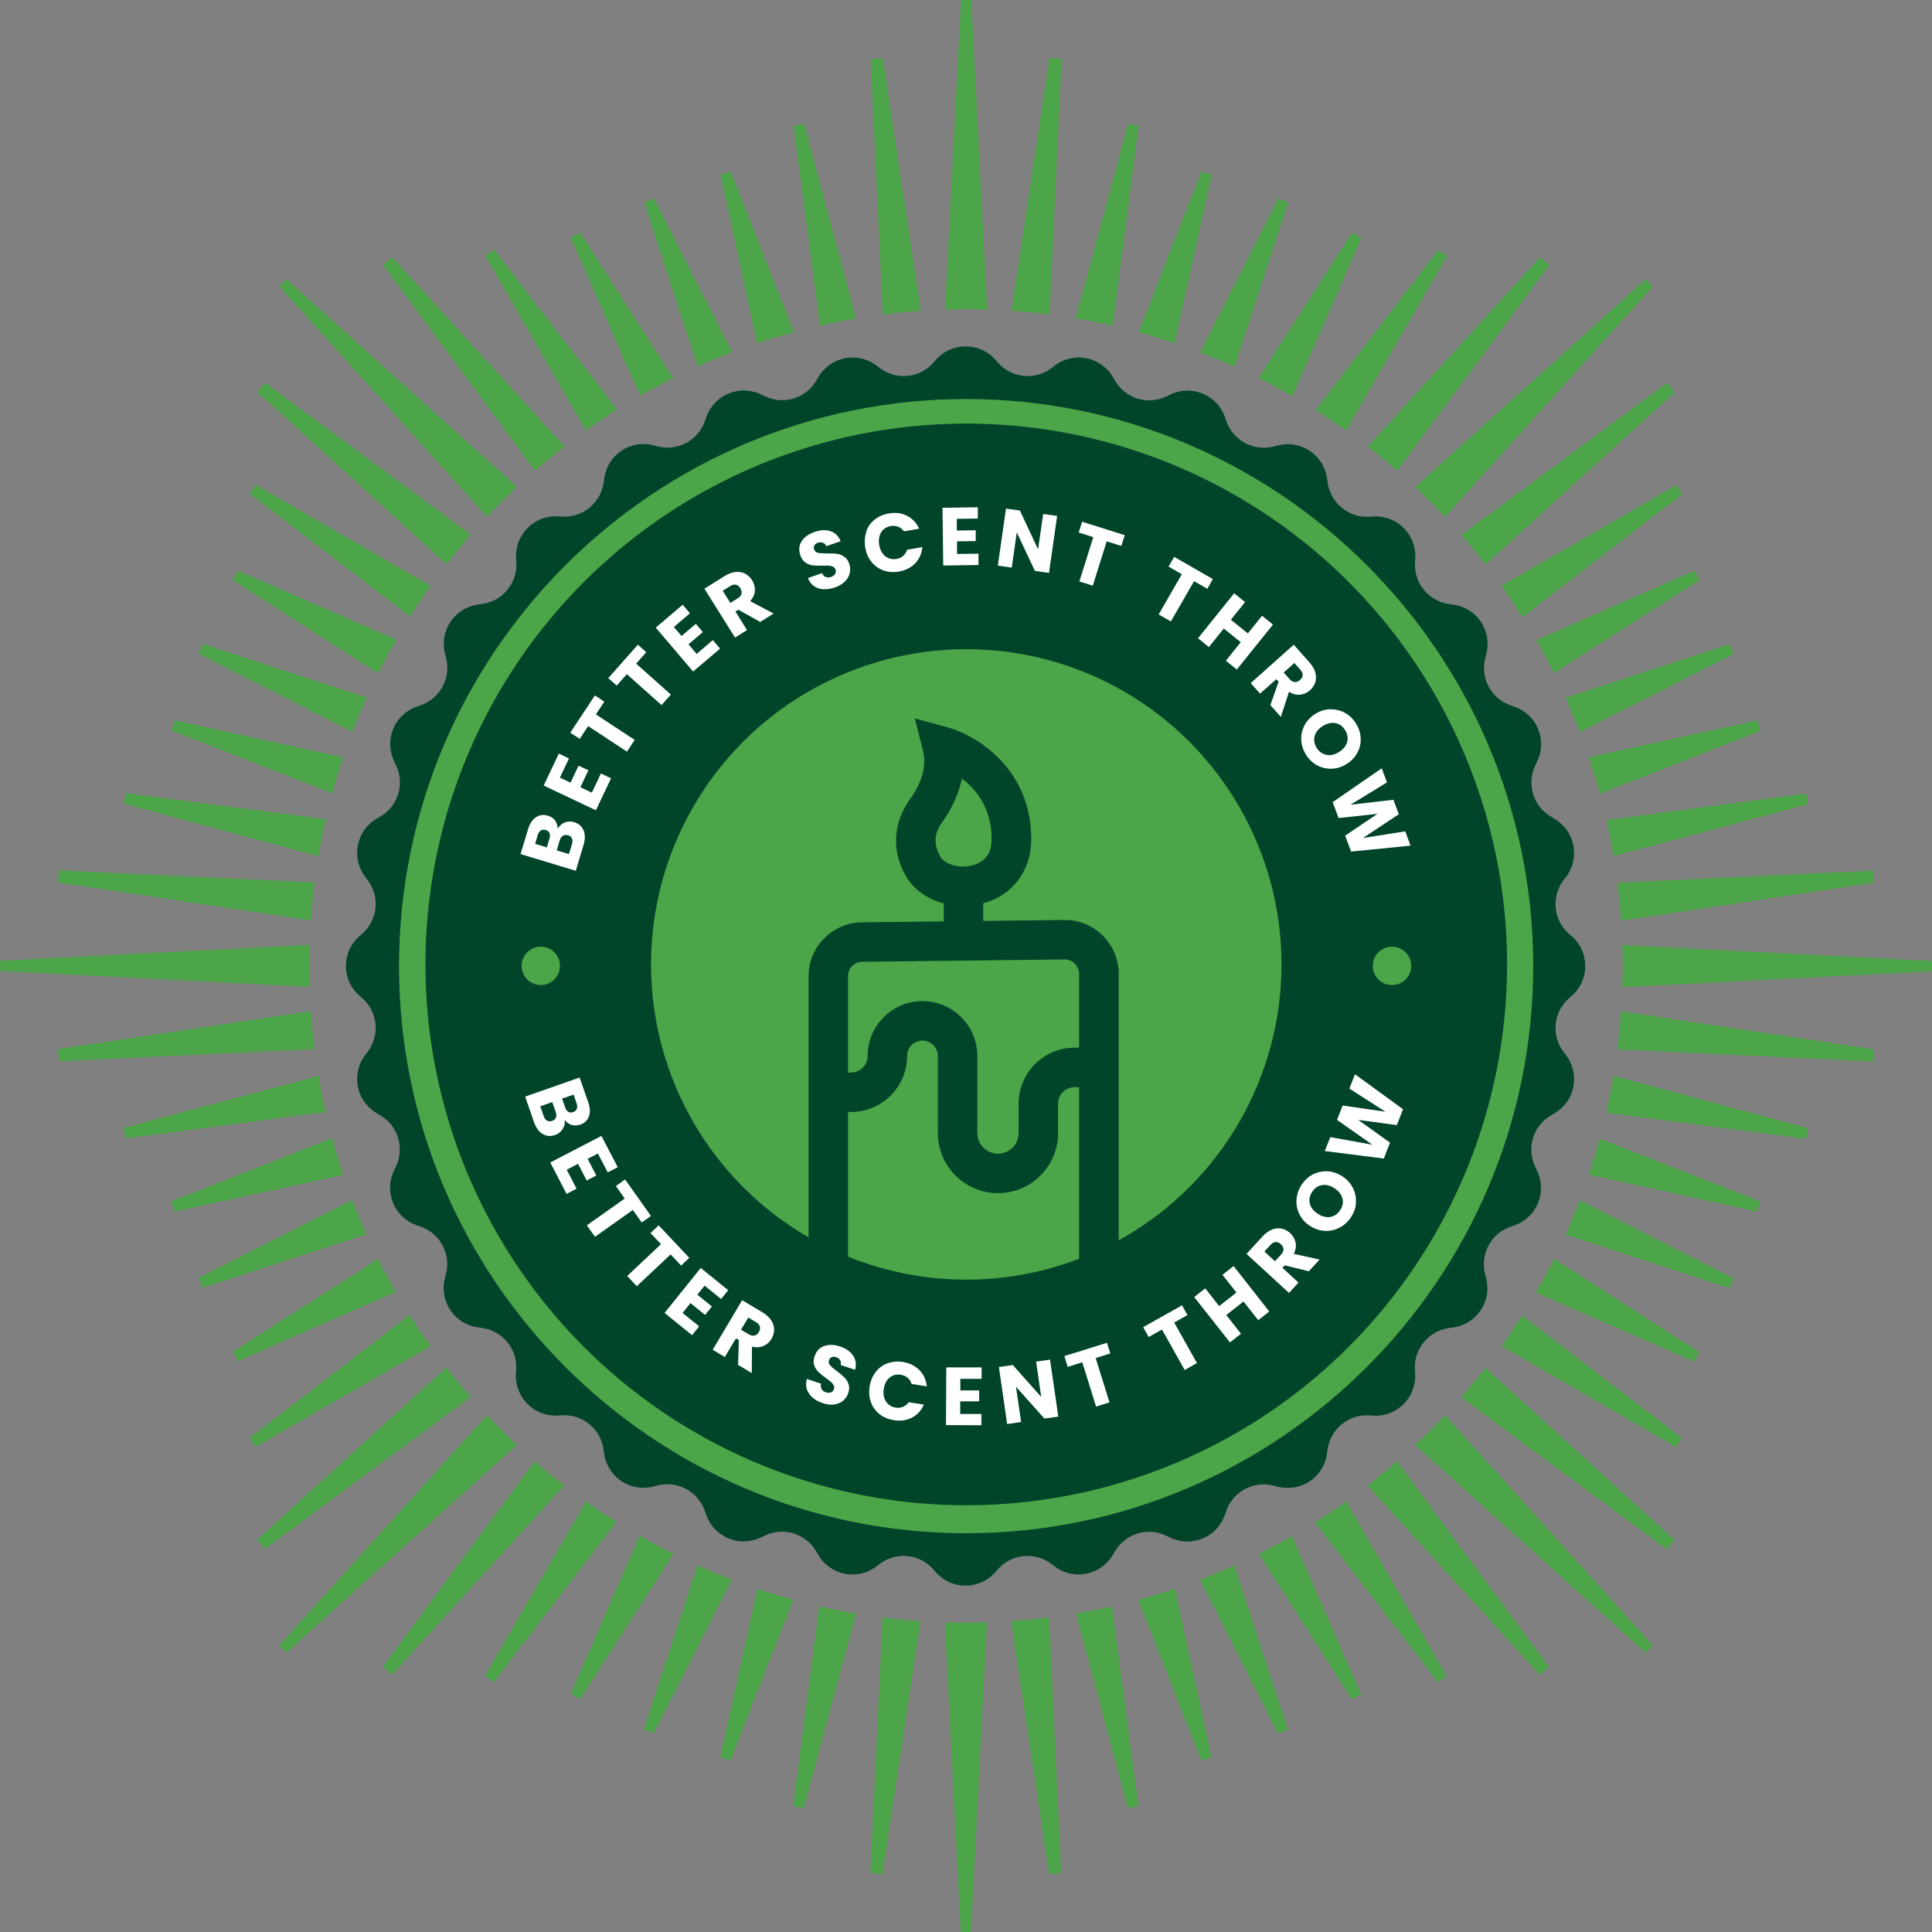 <?xml version="1.0" encoding="UTF-8"?><svg id="Layer_2" xmlns="http://www.w3.org/2000/svg" viewBox="0 0 146.9 146.9"><rect x="0" y="0" width="146.9" height="146.9" fill="#808080" stroke="none"/><defs><style>.cls-1{fill:#4ca548;}.cls-1,.cls-2,.cls-3{stroke-width:0px;}.cls-2{fill:#fff;}.cls-3{fill:#00442a;}</style></defs><g id="Layer_1-2"><circle class="cls-1" cx="73.47" cy="73.33" r="43.84"/><circle class="cls-3" cx="73.47" cy="73.33" r="41.12"/><path class="cls-3" d="m119.08,80.24l-.2-.26c-.94-1.25-.77-3.02.4-4.06l.25-.22h0c1.34-1.2,1.34-3.3,0-4.49h0s-.25-.22-.25-.22c-1.17-1.04-1.34-2.81-.4-4.06l.2-.26c1.08-1.44.67-3.49-.88-4.41h0l-.28-.17c-1.35-.79-1.86-2.49-1.18-3.9l.14-.3h0c.78-1.62-.02-3.56-1.72-4.15h0l-.31-.11c-1.48-.52-2.31-2.08-1.92-3.6l.08-.32h0c.45-1.74-.71-3.49-2.5-3.73h0l-.33-.05c-1.55-.22-2.68-1.59-2.59-3.15l.02-.33h0c.1-1.79-1.38-3.28-3.18-3.18h0l-.33.02c-1.56.09-2.93-1.04-3.15-2.59l-.05-.33c-.25-1.78-1.99-2.95-3.73-2.5h0l-.32.08c-1.52.39-3.08-.44-3.6-1.92l-.11-.31h0c-.59-1.7-2.53-2.5-4.15-1.72l-.3.14c-1.41.68-3.11.17-3.9-1.18l-.17-.29h0c-.91-1.55-2.97-1.96-4.41-.88h0l-.26.2c-1.25.94-3.02.77-4.06-.4l-.22-.25h0c-1.2-1.34-3.29-1.34-4.49,0h0s-.22.25-.22.25c-1.04,1.17-2.81,1.34-4.06.4l-.26-.2h0c-1.44-1.08-3.49-.67-4.41.88h0s-.17.28-.17.28c-.79,1.35-2.49,1.86-3.9,1.18l-.3-.14h0c-1.62-.78-3.56.02-4.15,1.72h0s-.11.31-.11.31c-.52,1.48-2.08,2.31-3.6,1.92l-.32-.08h0c-1.74-.45-3.49.71-3.73,2.5h0s-.05.33-.05.33c-.22,1.55-1.59,2.68-3.15,2.59l-.33-.02c-1.79-.1-3.28,1.38-3.18,3.18l.02.33c.09,1.56-1.04,2.93-2.59,3.15l-.33.05h0c-1.78.25-2.95,1.99-2.5,3.73h0s.08.32.08.32c.39,1.52-.44,3.08-1.92,3.6l-.31.11h0c-1.7.59-2.5,2.53-1.72,4.15h0s.14.3.14.3c.68,1.41.17,3.11-1.18,3.9l-.29.17h0c-1.55.91-1.96,2.97-.88,4.41h0s.2.26.2.26c.94,1.25.77,3.02-.4,4.06l-.25.22c-1.34,1.2-1.34,3.3,0,4.49h0l.25.22c1.17,1.04,1.34,2.81.4,4.06l-.2.26h0c-1.08,1.44-.67,3.49.88,4.41h0s.28.17.28.17c1.35.79,1.86,2.49,1.18,3.9l-.14.3h0c-.78,1.62.02,3.56,1.72,4.15h0l.31.11c1.48.52,2.31,2.08,1.92,3.6l-.08.32h0c-.45,1.74.72,3.49,2.5,3.73h0l.33.05c1.55.22,2.68,1.59,2.59,3.15l-.02.33h0c-.1,1.79,1.38,3.28,3.18,3.18h0l.33-.02c1.56-.09,2.93,1.04,3.15,2.59l.05.33h0c.25,1.78,1.99,2.95,3.73,2.5h0l.32-.08c1.52-.39,3.08.44,3.6,1.92l.11.31h0c.59,1.7,2.53,2.5,4.15,1.72h0l.3-.14c1.41-.68,3.11-.17,3.9,1.18l.17.29c.91,1.55,2.97,1.96,4.41.88h0s.26-.2.26-.2c1.25-.94,3.02-.77,4.06.4l.22.25h0c1.2,1.34,3.29,1.34,4.49,0h0s.22-.25.22-.25c1.04-1.17,2.81-1.34,4.06-.4l.26.2h0c1.44,1.08,3.49.67,4.41-.88h0s.17-.28.17-.28c.79-1.35,2.49-1.86,3.9-1.18l.3.14h0c1.62.78,3.56-.02,4.15-1.72h0s.11-.31.11-.31c.52-1.48,2.08-2.31,3.6-1.92l.32.08h0c1.74.45,3.49-.71,3.73-2.5h0s.05-.33.05-.33c.22-1.55,1.59-2.68,3.15-2.59l.33.02h0c1.79.1,3.28-1.38,3.18-3.18h0s-.02-.33-.02-.33c-.09-1.56,1.04-2.93,2.59-3.15l.33-.05h0c1.78-.25,2.95-1.99,2.5-3.73h0s-.08-.32-.08-.32c-.39-1.52.44-3.08,1.92-3.6l.31-.11c1.7-.59,2.5-2.53,1.72-4.15h0s-.14-.3-.14-.3c-.68-1.41-.17-3.11,1.18-3.9l.29-.17h0c1.55-.91,1.96-2.97.88-4.41h0Zm-45.62,36.34c-23.78,0-43.12-19.35-43.12-43.12s19.34-43.12,43.12-43.12,43.12,19.35,43.12,43.12-19.35,43.12-43.12,43.12Z"/><circle class="cls-1" cx="73.47" cy="73.33" r="23.97"/><circle class="cls-1" cx="105.84" cy="73.44" r="1.46"/><circle class="cls-1" cx="41.12" cy="73.44" r="1.46"/><path class="cls-2" d="m42.77,85.86c-.14.21-.32.36-.56.44-.35.12-.66.1-.95-.08-.29-.17-.51-.47-.66-.91l-.67-1.93,4.14-1.45.65,1.86c.15.42.17.79.06,1.09-.11.31-.33.52-.66.63-.24.08-.47.09-.67.02-.21-.07-.38-.2-.51-.39.03.26-.02.49-.16.7Zm-1.17-.65c.11.06.24.07.38.02.15-.05.24-.14.29-.26.05-.13.04-.27-.02-.44l-.26-.73-.91.32.26.74c.06.17.14.29.25.35Zm1.14-1.67l.23.66c.06.17.14.28.24.34.1.06.23.07.37.02.14-.05.23-.13.28-.25.04-.11.04-.25-.02-.42l-.23-.66-.87.3Z"/><path class="cls-2" d="m45.47,87.7l-.79.41.66,1.27-.73.38-.66-1.27-.86.45.75,1.44-.76.4-1.24-2.39,3.89-2.02,1.24,2.38-.76.39-.75-1.43Z"/><path class="cls-2" d="m49.49,92.46l-.7.49-.67-.95-2.88,2.04-.62-.87,2.88-2.04-.67-.95.7-.5,1.96,2.77Z"/><path class="cls-2" d="m52.41,95.64l-.62.59-.8-.85-2.57,2.42-.73-.78,2.57-2.42-.8-.84.62-.59,2.33,2.47Z"/><path class="cls-2" d="m53.58,97.75l-.56.69,1.11.9-.52.64-1.11-.9-.6.75,1.26,1.02-.54.67-2.09-1.69,2.75-3.42,2.09,1.69-.54.67-1.26-1.02Z"/><path class="cls-2" d="m56.12,103.78l.06-1.89-.22-.13-.85,1.42-.92-.55,2.24-3.77,1.54.92c.3.18.52.38.67.61.15.23.22.46.22.71,0,.24-.07.47-.2.7-.15.25-.35.43-.61.54-.26.11-.55.13-.87.05l-.02,2.01-1.04-.62Zm.23-2.67l.57.34c.17.1.32.13.45.1.13-.03.25-.12.33-.27.09-.14.11-.28.08-.41s-.14-.25-.31-.35l-.57-.34-.56.93Z"/><path class="cls-2" d="m61.78,106.26c-.21-.18-.35-.39-.43-.63-.08-.24-.08-.5,0-.78l1.08.36c-.04.16-.02.3.04.41.06.11.17.19.32.24.15.05.28.05.39.01.11-.04.19-.12.23-.25.03-.1.03-.2-.02-.29-.05-.09-.11-.17-.2-.25-.09-.08-.21-.17-.38-.29-.24-.17-.43-.33-.58-.47-.14-.14-.25-.31-.32-.51-.07-.2-.06-.43.03-.69.13-.39.37-.65.72-.77.35-.13.76-.12,1.21.03.46.15.79.38,1,.7.21.31.26.67.15,1.07l-1.1-.36c.04-.14.02-.26-.04-.37-.07-.11-.17-.18-.31-.23-.12-.04-.23-.04-.33,0-.1.04-.17.12-.21.24-.04.13-.02.26.09.38.1.12.27.26.51.44.24.18.43.34.57.48.14.14.25.31.32.51.07.2.06.42-.02.67-.08.24-.21.43-.39.59-.19.15-.41.25-.68.29-.27.04-.56,0-.87-.1-.3-.1-.56-.24-.77-.42Z"/><path class="cls-2" d="m66.58,104.32c.24-.31.54-.53.9-.66.36-.13.75-.17,1.17-.1.51.08.93.29,1.26.62.32.33.51.74.56,1.23l-1.16-.18c-.06-.2-.16-.35-.3-.47-.14-.12-.32-.2-.52-.23-.33-.05-.61.02-.84.21-.24.19-.39.48-.45.86-.06.38,0,.7.16.96.17.26.41.41.74.47.2.03.39.01.56-.06.17-.07.32-.19.43-.35l1.16.18c-.2.45-.5.78-.91.99-.41.21-.87.28-1.39.19-.42-.07-.78-.22-1.08-.46-.3-.24-.52-.54-.65-.9-.13-.36-.16-.76-.1-1.19.07-.43.22-.79.46-1.1Z"/><path class="cls-2" d="m73.02,104.83v.89s1.43,0,1.43,0v.83s-1.44,0-1.44,0v.96s1.61,0,1.61,0v.86s-2.69-.01-2.69-.01l.02-4.39h2.69s0,.87,0,.87h-1.62Z"/><path class="cls-2" d="m80.47,107.71l-1.06.15-2.16-2.42.39,2.68-1.06.16-.63-4.34,1.06-.15,2.16,2.43-.39-2.69,1.06-.15.63,4.34Z"/><path class="cls-2" d="m84.17,102.09l.25.82-1.11.35,1.05,3.37-1.02.32-1.05-3.37-1.11.35-.25-.82,3.24-1.01Z"/><path class="cls-2" d="m89.87,99.24l.42.75-1.01.57,1.73,3.08-.93.53-1.73-3.08-1.01.57-.42-.75,2.96-1.66Z"/><path class="cls-2" d="m93.8,96.27l2.71,3.45-.84.66-1.12-1.42-1.31,1.03,1.12,1.42-.84.66-2.72-3.45.84-.66,1.06,1.35,1.31-1.03-1.06-1.35.84-.66Z"/><path class="cls-2" d="m99.52,96.66l-1.84-.45-.17.19,1.22,1.12-.72.79-3.23-2.97,1.21-1.32c.23-.25.48-.43.73-.53s.5-.12.74-.07c.24.05.45.17.64.34.21.2.35.43.41.71.06.28.01.56-.13.87l1.96.43-.82.89Zm-2.57-.77l.45-.49c.13-.14.2-.29.19-.42s-.07-.26-.2-.38c-.12-.11-.25-.17-.39-.16-.14,0-.27.08-.41.23l-.45.49.8.74Z"/><path class="cls-2" d="m101.86,93.34c-.35.18-.72.27-1.12.25-.4-.02-.78-.15-1.14-.38s-.63-.53-.8-.89c-.18-.36-.25-.73-.22-1.12.03-.39.16-.76.38-1.11.23-.34.51-.61.86-.79.35-.18.72-.26,1.11-.24.39.02.77.15,1.13.38.36.24.63.53.81.89.18.36.25.73.23,1.12s-.15.76-.38,1.1c-.22.34-.51.61-.86.79Zm.21-2.22c-.08-.3-.28-.56-.6-.77-.32-.21-.64-.29-.95-.24s-.56.22-.75.51c-.19.3-.25.59-.18.9.08.3.28.56.61.77.32.21.64.29.95.24.31-.05.56-.22.75-.52.19-.29.25-.59.17-.89Z"/><path class="cls-2" d="m103.01,81.67l3.67,2.67-.47,1.21-2.94-.4,2.42,1.73-.47,1.21-4.49-.57.42-1.06,3.2.58-2.69-1.89.43-1.09,3.25.47-2.74-1.76.42-1.07Z"/><path class="cls-2" d="m42.93,62.54c.23-.09.47-.1.72-.03.35.11.59.31.72.62.13.31.13.68,0,1.12l-.59,1.96-4.2-1.27.57-1.89c.13-.43.33-.73.6-.91.27-.18.57-.22.91-.12.25.08.43.2.56.38.12.18.18.39.18.62.13-.23.31-.39.54-.48Zm-1.35,1.89l.2-.67c.05-.17.05-.31,0-.42-.05-.11-.14-.19-.29-.23-.14-.04-.27-.03-.37.03-.1.07-.18.18-.23.35l-.2.67.88.27Zm1.91-.68c-.05-.12-.15-.2-.3-.24-.15-.04-.28-.03-.39.04s-.2.19-.25.37l-.22.74.93.28.23-.75c.05-.17.05-.32,0-.43Z"/><path class="cls-2" d="m42.58,59.13l.8.38.61-1.29.75.35-.61,1.29.87.41.69-1.46.77.37-1.15,2.43-3.97-1.88,1.15-2.43.77.37-.69,1.46Z"/><path class="cls-2" d="m45.24,52.88l.71.47-.64.97,2.95,1.94-.59.89-2.95-1.94-.64.97-.72-.47,1.87-2.83Z"/><path class="cls-2" d="m48.5,49.02l.64.57-.77.87,2.64,2.35-.71.8-2.64-2.35-.77.87-.64-.57,2.25-2.54Z"/><path class="cls-2" d="m51.24,47.68l.58.68,1.09-.93.53.63-1.09.93.62.73,1.23-1.05.55.65-2.05,1.74-2.84-3.34,2.05-1.74.55.65-1.23,1.05Z"/><path class="cls-2" d="m57.79,47.28l-1.65-.92-.22.14.88,1.41-.91.57-2.33-3.72,1.52-.95c.29-.18.57-.29.85-.32.27-.03.51.02.73.13.21.12.39.28.53.5.15.25.22.51.21.79-.02.28-.14.55-.36.8l1.78.94-1.02.64Zm-2.27-1.43l.56-.35c.17-.1.26-.22.3-.36.03-.13,0-.27-.09-.42-.09-.14-.2-.23-.33-.26s-.28,0-.45.11l-.56.35.58.92Z"/><path class="cls-2" d="m62.63,44.81c-.27-.01-.52-.09-.73-.24-.21-.14-.37-.35-.47-.62l1.07-.37c.07.15.16.25.28.29.12.05.25.05.4,0,.15-.05.26-.13.32-.23.06-.1.07-.21.03-.33-.04-.1-.1-.17-.19-.22-.09-.04-.2-.07-.31-.08-.12,0-.28,0-.48,0-.3.01-.54,0-.74-.02-.2-.02-.39-.1-.56-.21-.18-.12-.31-.31-.4-.57-.13-.39-.1-.74.1-1.05.2-.32.53-.55.98-.71.46-.16.86-.18,1.22-.06.36.12.61.37.77.76l-1.09.38c-.05-.13-.14-.22-.26-.26-.12-.05-.25-.04-.39,0-.12.04-.21.11-.26.2-.05.09-.06.2-.01.32.05.13.15.22.3.25.15.03.38.04.67.04.3,0,.55,0,.74.03.2.02.38.09.56.21s.31.3.39.54c.08.24.1.47.04.71-.05.23-.17.45-.36.64-.19.19-.44.34-.75.45-.3.11-.59.15-.87.14Z"/><path class="cls-2" d="m65.86,40.42c.13-.37.34-.67.64-.91.3-.24.66-.4,1.08-.47.51-.09.98-.03,1.39.18.41.21.72.54.92.98l-1.16.2c-.12-.17-.26-.28-.44-.35-.17-.07-.36-.08-.56-.05-.32.06-.57.21-.73.47-.16.26-.21.58-.15.96.06.38.22.66.46.86.24.19.52.26.85.21.2-.03.37-.11.51-.23s.24-.28.3-.47l1.16-.2c-.04.49-.23.9-.54,1.23-.32.33-.74.54-1.25.63-.42.07-.81.04-1.17-.09s-.67-.35-.91-.65c-.24-.3-.4-.67-.47-1.09-.07-.43-.04-.82.08-1.19Z"/><path class="cls-2" d="m72.75,39.45v.89s1.44-.02,1.44-.02v.82s-1.42.02-1.42.02v.96s1.63-.02,1.63-.02v.86s-2.68.04-2.68.04l-.06-4.39,2.69-.04v.86s-1.61.02-1.61.02Z"/><path class="cls-2" d="m79.75,43.56l-1.06-.15-1.38-2.93-.38,2.68-1.06-.15.62-4.34,1.06.15,1.38,2.95.39-2.69,1.06.15-.62,4.34Z"/><path class="cls-2" d="m85.52,40.69l-.26.82-1.11-.35-1.06,3.37-1.02-.32,1.06-3.37-1.11-.35.26-.82,3.24,1.02Z"/><path class="cls-2" d="m92.22,44.03l-.42.74-1.01-.58-1.76,3.06-.93-.53,1.76-3.06-1.01-.58.43-.74,2.94,1.69Z"/><path class="cls-2" d="m96.79,47.49l-2.75,3.42-.83-.67,1.13-1.41-1.29-1.04-1.13,1.41-.83-.67,2.75-3.42.83.67-1.08,1.34,1.29,1.04,1.08-1.34.83.67Z"/><path class="cls-2" d="m96.59,53.62l.63-1.79-.17-.19-1.24,1.1-.71-.8,3.27-2.92,1.19,1.34c.23.26.38.52.45.78.07.26.07.51,0,.74-.08.23-.21.43-.4.6-.22.19-.47.31-.75.34-.28.03-.56-.04-.85-.22l-.62,1.91-.8-.9Zm1.02-2.48l.44.49c.13.15.26.22.4.23s.27-.04.4-.16c.12-.11.19-.23.2-.37,0-.14-.06-.28-.19-.42l-.44-.5-.81.72Z"/><path class="cls-2" d="m98.94,56.27c-.02-.39.06-.76.25-1.12.18-.35.46-.64.82-.87.36-.23.74-.34,1.14-.35.4,0,.77.08,1.11.27.34.19.63.46.84.81.22.35.34.72.36,1.11.02.39-.06.76-.25,1.11-.19.35-.46.64-.82.86-.36.23-.75.35-1.14.36-.4.01-.77-.08-1.11-.26-.34-.19-.62-.46-.84-.81-.22-.35-.34-.72-.36-1.12Zm1.92,1.13c.31.06.63-.02.95-.22.33-.21.54-.46.62-.76s.03-.6-.15-.9c-.19-.3-.43-.48-.74-.54s-.62.02-.96.22c-.33.21-.54.46-.62.76-.08.3-.03.6.15.9.19.3.43.47.74.53Z"/><path class="cls-2" d="m107.24,64.3l-4.51.45-.45-1.21,2.46-1.66-2.96.32-.45-1.21,3.73-2.57.4,1.07-2.78,1.7,3.27-.38.41,1.1-2.73,1.81,3.22-.51.4,1.08Z"/><path class="cls-3" d="m85.05,99.34h-3v-25.29c0-.29-.12-.57-.32-.78-.21-.2-.48-.32-.77-.32h-.01l-15.39.18c-.6,0-1.08.5-1.08,1.09v25.11h-3v-25.11c0-2.23,1.82-4.07,4.05-4.09l15.39-.18c1.13,0,2.14.41,2.92,1.18s1.22,1.81,1.22,2.91v25.29Z"/><path class="cls-3" d="m75.88,90.72c-2.52,0-4.57-2.05-4.57-4.57v-5.86c0-.65-.53-1.17-1.17-1.17s-1.17.53-1.17,1.17c0,2.35-1.91,4.26-4.26,4.26h-1.94v-3h1.94c.69,0,1.26-.56,1.26-1.26,0-2.3,1.87-4.17,4.17-4.17s4.17,1.87,4.17,4.17v5.86c0,.86.7,1.57,1.57,1.57s1.57-.7,1.57-1.57v-2.23c0-2.35,1.91-4.26,4.26-4.26h2.04v3h-2.04c-.69,0-1.26.56-1.26,1.26v2.23c0,2.52-2.05,4.57-4.57,4.57Z"/><rect class="cls-3" x="71.76" y="66.93" width="3" height="3.98"/><path class="cls-3" d="m73.23,68.88c-1.8,0-3.5-.83-4.31-2.2-.92-1.56-.87-2.95-.67-3.85.16-.73.49-1.45.99-2.13.41-.57,1.33-2.06.95-3.58l-.63-2.49,2.48.67c2.2.6,6.37,3.14,6.37,8.5,0,2.4-1.4,4.27-3.65,4.88-.5.14-1.01.2-1.52.2Zm-.09-9.69c-.31,1.5-1.05,2.69-1.47,3.27-.25.35-.42.69-.49,1.02-.08.38-.09.97.33,1.68.31.53,1.4.92,2.46.63.95-.26,1.43-.93,1.43-1.98,0-2.36-1.16-3.79-2.26-4.61Z"/><path class="cls-1" d="m73.45,123.39c-.54,0-1.07-.02-1.61-.04l1.21,23.55h.78l1.21-23.55c-.53.02-1.06.04-1.59.04Z"/><path class="cls-1" d="m76.88,123.26l2.89,19.23.92-.09-.92-19.42c-.96.12-1.92.22-2.89.28Z"/><path class="cls-1" d="m81.81,122.68l3.95,14.81.8-.16-2.01-15.19c-.91.21-1.82.39-2.74.54Z"/><path class="cls-1" d="m91.24,120.12l5.93,11.69.75-.31-4.07-12.46c-.86.38-1.73.75-2.61,1.08Z"/><path class="cls-1" d="m86.54,121.65l4.8,12.21.78-.24-2.79-12.82c-.92.31-1.85.59-2.79.85Z"/><path class="cls-1" d="m95.72,118.15l7.06,11.05.72-.38-5.27-12.01c-.82.47-1.66.92-2.5,1.34Z"/><path class="cls-1" d="m99.98,115.76l9.35,12.15.68-.45-7.65-13.29c-.78.55-1.57,1.09-2.38,1.6Z"/><path class="cls-1" d="m103.98,112.96l13.09,14.38.71-.59-11.56-15.64c-.73.64-1.48,1.25-2.25,1.85Z"/><path class="cls-1" d="m109.86,107.61c-.73.78-1.49,1.53-2.26,2.26l17.51,15.79.55-.55-15.79-17.51Z"/><path class="cls-1" d="m112.95,104c-.59.77-1.21,1.52-1.85,2.25l15.64,11.56.59-.71-14.38-13.09Z"/><path class="cls-1" d="m115.73,100.03c-.5.79-1.02,1.56-1.56,2.32l13.27,7.68.46-.68-12.17-9.32Z"/><path class="cls-1" d="m118.16,95.71c-.43.87-.9,1.72-1.38,2.57l12.03,5.24.38-.72-11.04-7.09Z"/><path class="cls-1" d="m120.11,91.26c-.34.88-.7,1.75-1.08,2.61l12.46,4.07.31-.75-11.69-5.93Z"/><path class="cls-1" d="m121.63,86.59c-.25.92-.53,1.82-.83,2.72l12.8,2.82.24-.78-12.21-4.77Z"/><path class="cls-1" d="m122.69,81.79c-.16.95-.35,1.89-.56,2.82l15.2,1.98.16-.8-14.8-3.99Z"/><path class="cls-1" d="m123.26,76.9c-.07.97-.16,1.94-.28,2.89l19.43.92.09-.92-19.23-2.89Z"/><path class="cls-1" d="m123.35,71.86c.02.53.04,1.06.04,1.59s-.02,1.07-.04,1.61l23.55-1.21v-.78l-23.55-1.21Z"/><path class="cls-1" d="m123.26,70.01l19.23-2.89-.09-.92-19.42.92c.12.96.22,1.92.28,2.89Z"/><path class="cls-1" d="m122.68,65.09l14.81-3.95-.16-.8-15.19,2.01c.21.91.39,1.82.54,2.74Z"/><path class="cls-1" d="m121.65,60.36l12.21-4.8-.24-.78-12.82,2.79c.31.92.59,1.85.85,2.79Z"/><path class="cls-1" d="m120.12,55.66l11.69-5.93-.31-.75-12.46,4.07c.38.86.75,1.73,1.08,2.61Z"/><path class="cls-1" d="m118.15,51.18l11.05-7.06-.38-.72-12.01,5.27c.47.82.92,1.66,1.34,2.5Z"/><path class="cls-1" d="m115.76,46.92l12.15-9.35-.46-.68-13.29,7.65c.55.78,1.09,1.57,1.6,2.38Z"/><path class="cls-1" d="m112.96,42.92l14.38-13.09-.59-.71-15.64,11.56c.64.73,1.25,1.48,1.85,2.25Z"/><path class="cls-1" d="m109.88,39.3l15.79-17.51-.55-.55-17.51,15.79c.78.73,1.53,1.49,2.26,2.26Z"/><path class="cls-1" d="m106.24,35.8l11.56-15.64-.71-.59-13.09,14.38c.77.59,1.52,1.21,2.25,1.85Z"/><path class="cls-1" d="m102.35,32.73l7.68-13.27-.68-.45-9.32,12.17c.79.5,1.56,1.02,2.32,1.56Z"/><path class="cls-1" d="m98.27,30.12l5.24-12.03-.72-.38-7.09,11.04c.87.43,1.72.9,2.57,1.38Z"/><path class="cls-1" d="m93.87,27.87l4.07-12.46-.75-.31-5.93,11.69c.88.34,1.75.7,2.61,1.08Z"/><path class="cls-1" d="m89.31,26.09l2.82-12.8-.78-.24-4.77,12.21c.92.25,1.82.53,2.72.83Z"/><path class="cls-1" d="m84.6,24.77l1.98-15.2-.8-.16-3.99,14.8c.95.16,1.89.35,2.82.56Z"/><path class="cls-1" d="m79.8,23.92l.92-19.43-.92-.09-2.89,19.23c.97.07,1.94.16,2.89.28Z"/><path class="cls-1" d="m73.45,23.51c.54,0,1.07.02,1.61.04l-1.21-23.55h-.78l-1.21,23.55c.53-.02,1.06-.04,1.59-.04Z"/><path class="cls-1" d="m70.01,23.64l-2.89-19.23-.92.09.92,19.42c.96-.12,1.92-.22,2.89-.28Z"/><path class="cls-1" d="m65.09,24.22l-3.95-14.81-.8.16,2.01,15.19c.91-.21,1.82-.39,2.74-.54Z"/><path class="cls-1" d="m60.36,25.25l-4.8-12.21-.78.24,2.79,12.82c.92-.31,1.85-.59,2.79-.85Z"/><path class="cls-1" d="m55.66,26.78l-5.93-11.69-.75.31,4.07,12.46c.86-.38,1.73-.75,2.61-1.08Z"/><path class="cls-1" d="m51.18,28.75l-7.06-11.05-.72.38,5.27,12.01c.82-.47,1.65-.92,2.5-1.34Z"/><path class="cls-1" d="m46.92,31.14l-9.35-12.15-.68.45,7.65,13.29c.78-.55,1.57-1.09,2.38-1.6Z"/><path class="cls-1" d="m42.92,33.94l-13.09-14.38-.71.59,11.56,15.64c.73-.64,1.48-1.25,2.25-1.85Z"/><path class="cls-1" d="m39.3,37.02l-17.51-15.79-.55.55,15.79,17.51c.73-.78,1.49-1.53,2.26-2.26Z"/><path class="cls-1" d="m35.8,40.66l-15.64-11.56-.59.71,14.38,13.09c.59-.77,1.21-1.51,1.85-2.25Z"/><path class="cls-1" d="m32.73,44.55l-13.27-7.68-.46.68,12.17,9.32c.5-.79,1.02-1.56,1.56-2.32Z"/><path class="cls-1" d="m30.12,48.63l-12.03-5.24-.38.72,11.04,7.09c.43-.87.9-1.72,1.38-2.57Z"/><path class="cls-1" d="m27.87,53.03l-12.46-4.07-.31.75,11.69,5.93c.34-.88.7-1.75,1.08-2.61Z"/><path class="cls-1" d="m26.09,57.59l-12.8-2.82-.24.78,12.21,4.77c.25-.92.53-1.82.83-2.72Z"/><path class="cls-1" d="m24.77,62.29l-15.2-1.98-.16.8,14.8,3.99c.16-.95.35-1.89.56-2.82Z"/><path class="cls-1" d="m23.92,67.1l-19.43-.92-.09.92,19.23,2.89c.07-.97.16-1.94.28-2.89Z"/><path class="cls-1" d="m23.51,73.45c0-.54.02-1.07.04-1.61l-23.55,1.21v.78l23.55,1.21c-.02-.53-.04-1.06-.04-1.59Z"/><path class="cls-1" d="m23.64,76.88l-19.23,2.89.09.92,19.42-.92c-.12-.96-.22-1.92-.28-2.89Z"/><path class="cls-1" d="m24.22,81.81l-14.81,3.95.16.8,15.19-2.01c-.21-.91-.39-1.82-.54-2.74Z"/><path class="cls-1" d="m25.25,86.54l-12.21,4.8.24.78,12.82-2.79c-.31-.92-.59-1.85-.85-2.79Z"/><path class="cls-1" d="m26.78,91.24l-11.69,5.93.31.75,12.46-4.07c-.38-.86-.75-1.73-1.08-2.61Z"/><path class="cls-1" d="m28.75,95.72l-11.05,7.06.38.72,12.01-5.27c-.47-.82-.92-1.66-1.34-2.5Z"/><path class="cls-1" d="m31.14,99.98l-12.15,9.35.46.68,13.29-7.65c-.55-.78-1.09-1.57-1.6-2.38Z"/><path class="cls-1" d="m33.94,103.98l-14.38,13.09.59.71,15.64-11.56c-.64-.73-1.25-1.48-1.85-2.25Z"/><path class="cls-1" d="m37.02,107.6l-15.79,17.51.55.55,17.51-15.79c-.78-.73-1.53-1.49-2.26-2.26Z"/><path class="cls-1" d="m40.66,111.1l-11.56,15.64.71.59,13.09-14.38c-.77-.59-1.51-1.21-2.25-1.85Z"/><path class="cls-1" d="m44.55,114.17l-7.68,13.27.68.45,9.32-12.17c-.79-.5-1.56-1.02-2.32-1.56Z"/><path class="cls-1" d="m48.63,116.78l-5.24,12.03.72.38,7.09-11.04c-.87-.43-1.72-.9-2.57-1.38Z"/><path class="cls-1" d="m53.03,119.03l-4.07,12.46.75.31,5.93-11.69c-.88-.34-1.75-.7-2.61-1.08Z"/><path class="cls-1" d="m57.59,120.81l-2.82,12.8.78.24,4.77-12.21c-.92-.25-1.82-.53-2.72-.83Z"/><path class="cls-1" d="m62.29,122.13l-1.98,15.2.8.16,3.99-14.8c-.95-.16-1.89-.35-2.82-.56Z"/><path class="cls-1" d="m67.1,122.98l-.92,19.43.92.09,2.89-19.23c-.97-.07-1.94-.16-2.89-.28Z"/></g></svg>